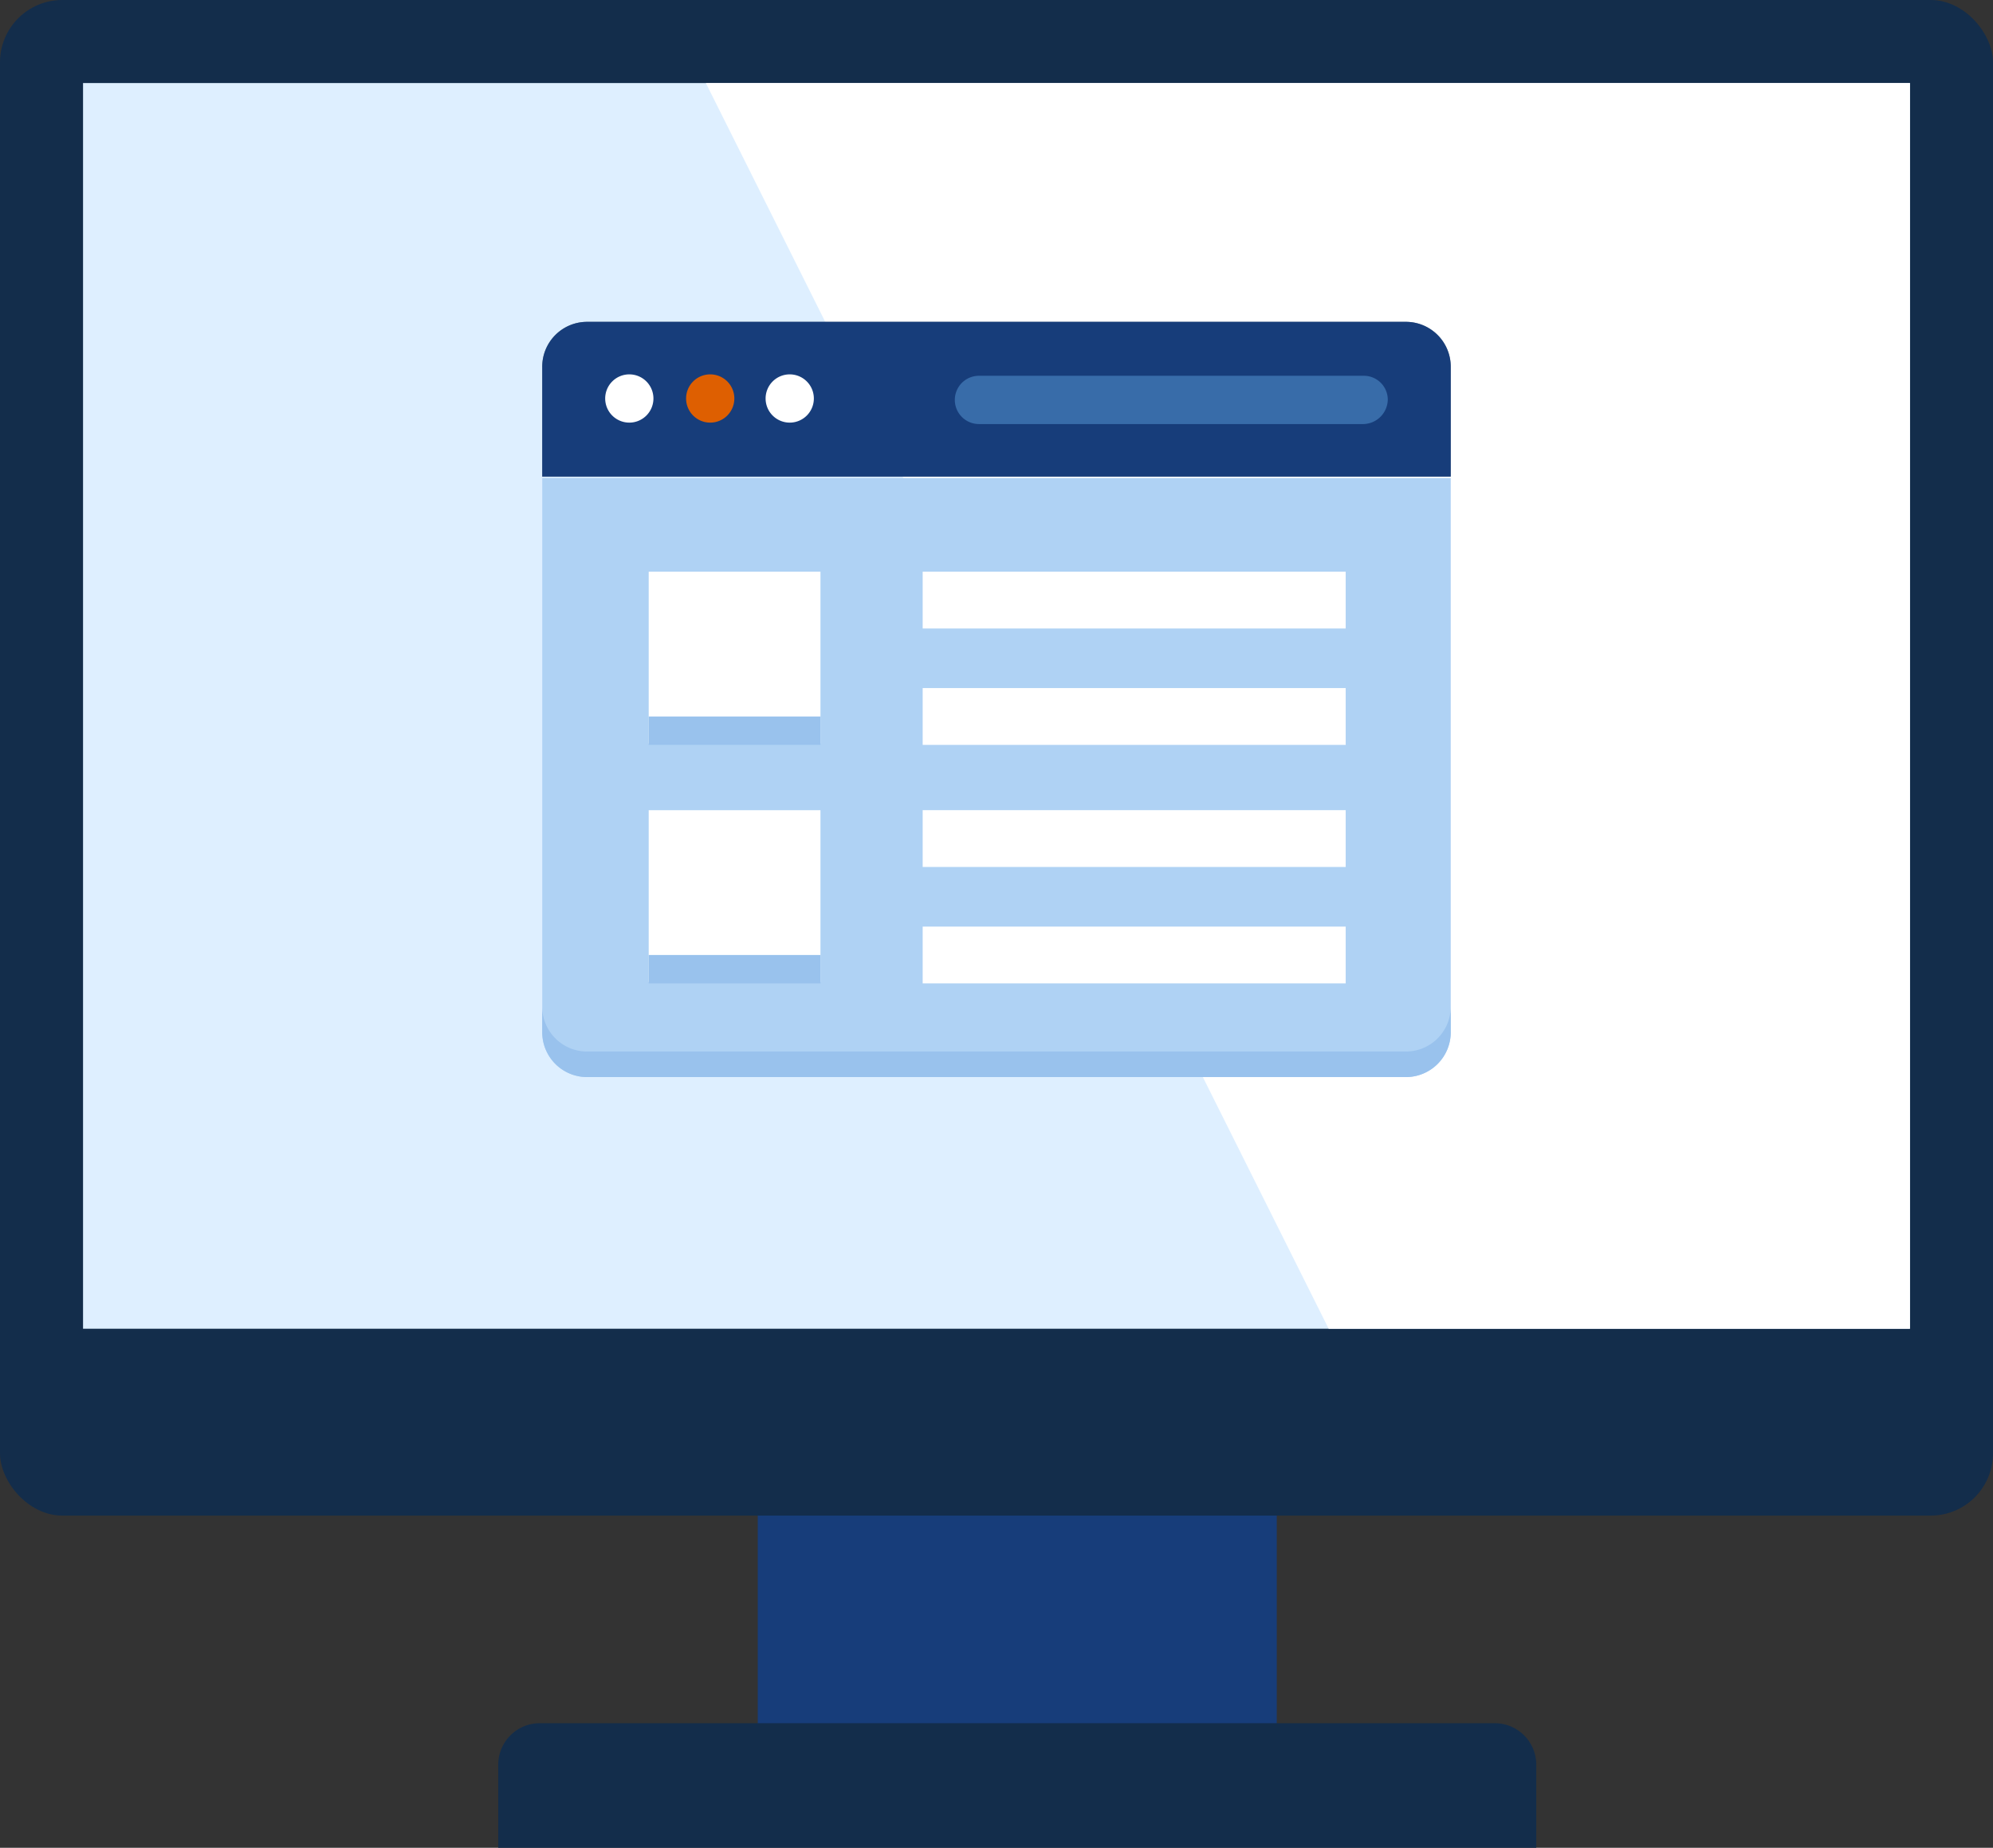 <svg xmlns="http://www.w3.org/2000/svg" id="Icon_Monitor-Window-VDI_Light-BG" width="96" height="89" viewBox="0 0 96 89"><rect x="0" y="0" width="96" height="89" fill="#333333" stroke="none"/><defs><style>      .cls-1 {        fill: #173d7a;      }      .cls-2 {        fill: #132d4b;      }      .cls-3 {        fill: #deefff;      }      .cls-4 {        fill: #fff;      }      .cls-5 {        fill: #afd2f4;      }      .cls-6 {        fill: #788d9a;      }      .cls-7 {        fill: #99c2ed;      }      .cls-8 {        fill: #de5f01;      }      .cls-9 {        fill: #386ca9;      }    </style></defs><g id="Gruppe_4478" data-name="Gruppe 4478" transform="translate(-13184 -7959)"><g id="Gruppe_4396" data-name="Gruppe 4396" transform="translate(95 -320)"><rect id="Rechteck_1014" data-name="Rechteck 1014" class="cls-1" width="25" height="13" transform="translate(13125.5 8349.938)"></rect><rect id="Rechteck_1012" data-name="Rechteck 1012" class="cls-2" width="96" height="73" rx="3" transform="translate(13089 8279)"></rect><path id="Rechteck_1015" data-name="Rechteck 1015" class="cls-2" d="M2,0H48a2,2,0,0,1,2,2V6a0,0,0,0,1,0,0H0A0,0,0,0,1,0,6V2A2,2,0,0,1,2,0Z" transform="translate(13113 8362)"></path><rect id="Rechteck_1013" data-name="Rechteck 1013" class="cls-3" width="88" height="60" transform="translate(13093 8283)"></rect><path id="Pfad_9495" data-name="Pfad 9495" class="cls-4" d="M-10,0H48V60H20Z" transform="translate(13133 8283)"></path></g></g><g id="web-browser-2" transform="translate(25.619 9.602)"><path id="Pfad_9425" data-name="Pfad 9425" class="cls-5" d="M.5,16.9V43.567a2.16,2.16,0,0,0,2.188,2.188H42.073a2.16,2.16,0,0,0,2.188-2.188V16.9Z" transform="translate(0 -3.479)"></path><path id="Pfad_9426" data-name="Pfad 9426" class="cls-4" d="M8,40.3h8.274v8.274H8Z" transform="translate(-2.372 -10.878)"></path><path id="Pfad_9427" data-name="Pfad 9427" class="cls-6" d="M44.261,8.088A2.16,2.16,0,0,0,42.073,5.9H2.688A2.16,2.16,0,0,0,.5,8.088v5.265H44.261Z" transform="translate(0 0)"></path><path id="Pfad_9428" data-name="Pfad 9428" class="cls-1" d="M44.261,8.088A2.16,2.16,0,0,0,42.073,5.9H2.688A2.16,2.16,0,0,0,.5,8.088v5.265H44.261Z" transform="translate(0 0)"></path><path id="Pfad_9430" data-name="Pfad 9430" class="cls-7" d="M42.073,56.288H2.688A2.16,2.16,0,0,1,.5,54.1v1.231a2.16,2.16,0,0,0,2.188,2.188H42.073a2.16,2.16,0,0,0,2.188-2.188V54.1A2.16,2.16,0,0,1,42.073,56.288Z" transform="translate(0 -15.242)"></path><g id="Gruppe_4401" data-name="Gruppe 4401" transform="translate(3.532 8.43)"><g id="Gruppe_4400" data-name="Gruppe 4400"><path id="Pfad_9441" data-name="Pfad 9441" class="cls-4" d="M1.162,0A1.162,1.162,0,1,1,0,1.162,1.162,1.162,0,0,1,1.162,0Z"></path><path id="Pfad_9440" data-name="Pfad 9440" class="cls-8" d="M1.162,0A1.162,1.162,0,1,1,0,1.162,1.162,1.162,0,0,1,1.162,0Z" transform="translate(3.897)"></path><path id="Pfad_9439" data-name="Pfad 9439" class="cls-4" d="M1.162,0A1.162,1.162,0,1,1,0,1.162,1.162,1.162,0,0,1,1.162,0Z" transform="translate(7.727)"></path></g><path id="Pfad_9431" data-name="Pfad 9431" class="cls-9" d="M46.892,9.7H28.362a1.162,1.162,0,1,0,0,2.325h18.53a1.2,1.2,0,0,0,1.162-1.162A1.152,1.152,0,0,0,46.892,9.7Z" transform="translate(-10.358 -9.632)"></path></g><path id="Pfad_9432" data-name="Pfad 9432" class="cls-4" d="M8,23.5h8.274v8.274H8Z" transform="translate(-2.372 -5.566)"></path><path id="Pfad_9433" data-name="Pfad 9433" class="cls-7" d="M8,33.7h8.274v1.368H8Z" transform="translate(-2.372 -8.791)"></path><path id="Pfad_9434" data-name="Pfad 9434" class="cls-7" d="M8,50.5h8.274v1.368H8Z" transform="translate(-2.372 -14.104)"></path><g id="Gruppe_4404" data-name="Gruppe 4404" transform="translate(18.825 17.934)"><g id="Gruppe_4402" data-name="Gruppe 4402"><path id="Pfad_9435" data-name="Pfad 9435" class="cls-4" d="M27.3,23.5H47.676v2.735H27.3Z" transform="translate(-27.3 -23.5)"></path><path id="Pfad_9436" data-name="Pfad 9436" class="cls-4" d="M27.3,31.7H47.676v2.735H27.3Z" transform="translate(-27.3 -26.093)"></path></g><g id="Gruppe_4403" data-name="Gruppe 4403" transform="translate(0 11.487)"><path id="Pfad_9437" data-name="Pfad 9437" class="cls-4" d="M27.3,40.3H47.676v2.735H27.3Z" transform="translate(-27.3 -40.3)"></path><path id="Pfad_9438" data-name="Pfad 9438" class="cls-4" d="M27.3,48.5H47.676v2.735H27.3Z" transform="translate(-27.3 -42.893)"></path></g></g></g></svg>